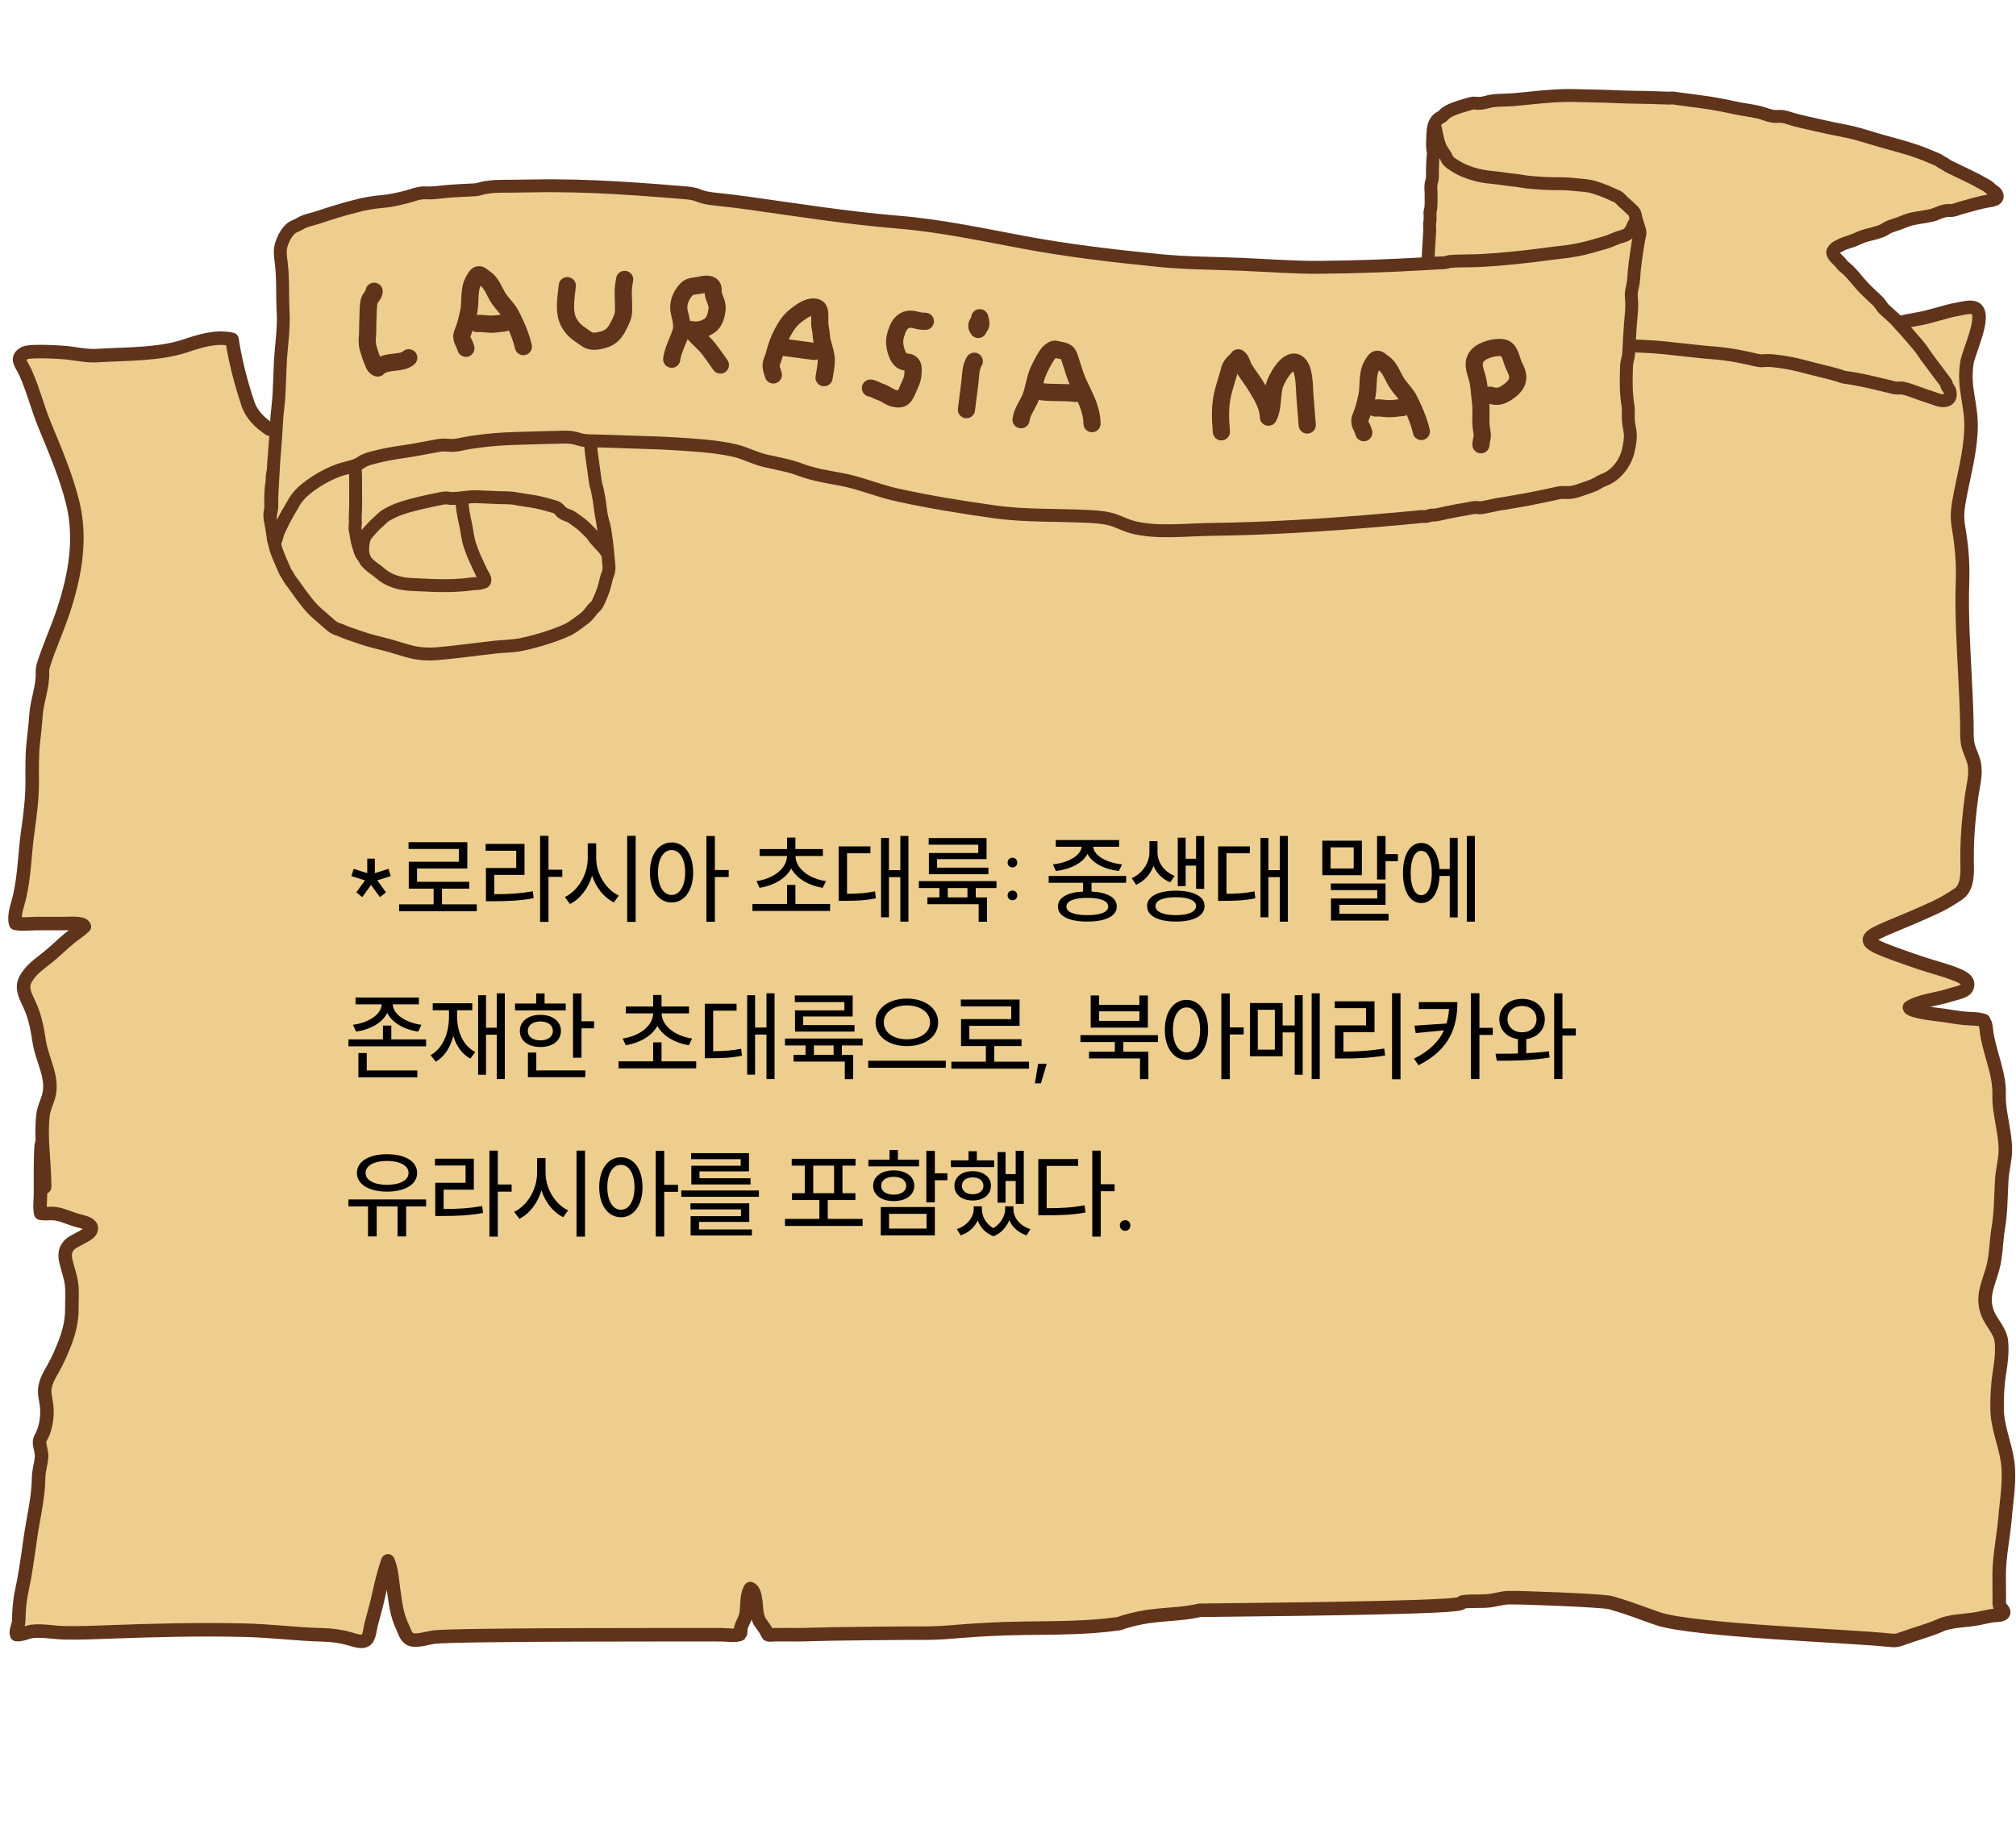 <svg width="269" height="244" viewBox="0 0 269 244" fill="none" xmlns="http://www.w3.org/2000/svg">
<path d="M215.43 213.981C215.231 213.927 215.023 213.874 214.824 213.82C213.707 213.539 202.392 213.112 201.206 213.172C200.418 213.212 199.656 213.459 198.877 213.56C197.734 213.713 196.548 213.586 195.387 213.707C193.526 213.9 201.913 214.442 160.076 214.856C158.24 215.284 156.309 215.351 154.413 215.538C152.759 215.705 151.46 215.966 149.962 216.414C149.529 216.541 149.65 216.588 149.122 216.661C144.983 217.243 140.654 217.189 136.463 217.256C133.476 217.303 130.549 217.443 127.579 217.697C126.064 217.831 124.548 217.925 123.024 217.905C121.5 217.885 109.987 217.998 108.463 218.072C106.722 218.159 104.982 218.085 103.241 218.119C103.051 218.119 102.661 218.199 102.479 218.098C102.367 217.905 102.263 217.711 102.168 217.51C101.908 217.109 101.631 216.721 101.354 216.327C100.878 215.458 100.973 214.462 100.826 213.553C100.765 213.192 100.678 212.162 100.116 211.962C99.475 213.112 99.795 214.449 99.483 215.638C99.336 216.187 98.981 216.688 98.843 217.236C98.851 217.189 98.843 217.965 98.791 218.012C98.384 218.332 96.894 218.119 96.297 218.119C93.474 218.119 60.63 218.058 57.834 218.439C57.141 218.533 55.599 219.041 54.82 218.74C54.162 218.486 53.954 217.59 53.729 217.129C52.95 215.518 52.777 213.954 52.534 212.249C52.344 210.952 52.292 209.515 51.764 208.258C51.201 209.816 50.837 211.434 50.482 213.025C50.205 214.268 49.85 215.505 49.521 216.741C49.426 217.102 49.304 218.239 48.984 218.667C48.508 219.315 47.374 218.854 46.629 218.647C45.434 218.319 44.395 218.172 43.105 218.139C39.581 218.045 36.152 217.59 32.619 217.51C26.584 217.37 20.574 217.517 14.548 217.744C12.539 217.818 10.521 217.905 8.513 217.858C7.283 217.824 5.629 217.524 4.339 217.664C3.62 217.744 2.962 218.152 2.218 218.098C2.036 217.604 2.486 216.828 2.495 216.294C2.521 214.937 2.599 213.673 2.893 212.329C3.395 210.01 3.707 207.67 4.036 205.331C4.417 202.61 5.118 199.902 5.153 197.175C5.162 196.239 5.447 195.41 5.543 194.494C5.612 193.819 5.335 193.198 5.274 192.536C5.231 192.034 5.568 191.68 5.75 191.206C6.209 190.022 6.348 188.792 6.218 187.562C6.123 186.713 5.854 185.945 6.01 185.089C6.183 184.133 6.651 183.371 7.144 182.502C7.725 181.472 8.183 180.396 8.608 179.327C9.214 177.782 9.604 176.232 9.586 174.614C9.578 173.477 9.69 172.321 9.526 171.191C9.378 170.209 9.023 169.273 8.798 168.303C8.625 167.581 8.625 166.813 9.162 166.211C9.465 165.87 9.759 165.71 10.192 165.476C10.66 165.222 11.855 164.667 12.08 164.266C12.591 163.337 11.171 163.056 10.409 162.862C9.404 162.608 8.461 162.1 7.421 161.946C6.763 161.846 6.079 162.006 5.43 161.886C5.248 161.05 5.404 160.115 5.404 159.266C5.404 157.367 5.378 155.475 5.456 153.577C5.638 149.131 6.053 161.877 5.941 157.425C5.872 154.564 5.395 151.556 5.75 148.702C5.854 147.886 6.235 147.137 6.469 146.349C7.205 143.842 5.638 141.502 5.248 139.049C4.988 137.384 4.711 135.753 3.993 134.162C3.612 133.327 3.127 132.518 3.144 131.609C3.161 130.96 3.516 130.419 3.949 129.864C4.616 129.022 5.534 128.42 6.417 127.691C7.387 126.896 8.261 126.04 9.214 125.238C9.872 124.683 10.651 124.209 11.257 123.627C11.058 123.059 9.205 123.226 8.66 123.226C7.413 123.226 6.175 123.226 4.928 123.226C4.148 123.226 2.884 123.38 2.079 123.199C1.793 122.096 2.356 120.759 2.607 119.67C3.283 116.755 3.3 113.754 3.724 110.812C4.036 108.646 4.296 106.48 4.296 104.301C4.296 102.577 4.252 100.872 4.434 99.147C4.564 97.917 4.72 96.68 4.798 95.451C4.919 93.519 5.742 91.647 5.664 89.722C5.646 89.354 5.707 89.013 5.82 88.659C6.582 86.259 7.664 83.919 8.452 81.526C10.011 76.813 10.894 71.92 9.707 67.094C8.824 63.517 7.378 60.155 5.941 56.672C4.997 54.372 4.434 52.013 3.404 49.727C2.884 48.563 1.958 47.768 3.317 47.099C4.053 46.738 8.261 46.972 9.352 47.119C10.755 47.307 11.69 47.527 13.145 47.434C16.877 47.206 21.198 47.313 24.653 46.17C26.584 45.528 28.818 44.786 30.956 45.281C31.381 48.122 32.16 51.13 33.086 53.884C33.545 55.255 34.584 56.344 35.97 57.26C38.368 56.618 39.52 53.356 40.793 51.792C42.594 49.599 44.733 47.507 46.923 45.548C48.092 44.506 48.439 44.486 50.361 44.606C55.513 44.913 91.266 46.344 96.409 45.435C97.907 45.174 99.232 44.546 100.73 44.298C103.267 43.884 106.064 44.238 108.645 44.232C114.42 44.232 130.454 44.599 136.194 44.158C142.1 43.703 148.204 43.737 154.127 44.145C155.841 44.265 157.53 44.405 159.253 44.252C201.827 44.024 194.106 43.215 196.548 42.761C199.708 42.173 213.066 41.879 216.278 41.464C218.841 41.13 220.114 41.812 222.539 42.38C225.318 43.028 242.844 45.263 245.701 44.855C249.139 44.367 252.334 43.144 255.763 42.589C257.685 42.275 259.486 41.553 261.339 41.232C261.936 41.132 262.949 40.837 263.521 41.118C265.149 41.927 262.681 46.901 262.456 48.378C261.902 51.974 263.154 53.871 262.99 57.481C262.843 60.736 261.925 63.831 261.371 67.04C261.18 68.13 261.128 69.186 261.319 70.276C261.752 72.802 261.951 75.062 261.864 77.635C261.726 81.84 261.977 86.045 262.193 90.243C262.306 92.342 262.401 94.441 262.444 96.547C262.462 97.369 262.41 98.198 262.522 99.013C262.652 100.003 263.215 100.885 263.423 101.855C263.734 103.339 263.241 104.936 263.05 106.42C262.825 108.172 262.635 109.923 262.54 111.681C262.488 112.664 262.462 113.653 262.47 114.643C262.479 115.933 262.721 118.306 261.345 119.255C260.34 119.95 259.327 120.559 258.158 121.1C248.307 125.663 245.654 124.836 256.175 128.453C257.812 129.015 259.492 129.396 261.076 130.044C261.977 130.412 262.799 130.833 262.47 131.722C262.237 132.364 260.834 132.544 260.054 132.805C258.47 133.333 256.149 133.507 254.781 134.41C254.781 135.011 258.998 135.419 259.422 135.486C260.28 135.619 261.128 135.767 262.003 135.86C262.791 135.947 263.942 135.887 264.704 136.168C264.635 136.435 264.843 136.395 264.895 136.562C265.042 137.03 265.033 137.525 265.12 138.006C265.627 140.913 266.828 143.32 266.748 146.083C266.704 147.433 266.973 148.737 267.198 150.067C267.389 151.184 267.588 152.3 267.579 153.423C267.579 154.753 267.181 156.07 267.103 157.4C266.964 159.593 267.008 161.679 266.635 163.851C266.332 165.643 266.375 167.508 265.882 169.273C265.284 171.398 264.367 173.023 265.215 175.215C265.726 176.532 266.904 177.575 267.051 178.966C267.198 180.403 266.999 181.86 266.774 183.291C266.523 184.868 266.462 186.426 266.479 188.017C266.505 190.383 267.51 192.589 267.865 194.922C268.237 197.402 267.744 200.023 267.544 202.496C267.345 204.943 266.791 207.416 266.757 209.863C266.739 211.046 266.774 212.229 266.774 213.412C266.774 213.693 266.722 213.994 266.826 214.268C266.895 214.449 267.415 214.91 267.371 215.13C267.293 215.572 266.358 215.511 265.951 215.565C265.241 215.652 264.566 215.846 263.864 215.973C262.271 216.267 260.332 216.22 258.903 216.855C257.344 217.55 255.561 217.998 253.924 218.6C253.067 218.914 252.911 218.927 252.028 218.834C246.962 218.286 226.02 217.57 221.275 215.993C219.309 215.338 217.421 214.549 215.404 213.994L215.43 213.981Z" fill="#EDCE8E" stroke="#60331B" stroke-width="1.802" stroke-linecap="round" stroke-linejoin="round"/>
<path d="M36.32 64.023C36.32 64.089 36.312 64.154 36.303 64.212C36.14 65.243 36.09 66.282 36.123 67.322C36.123 67.535 36.14 67.747 36.107 67.96C36.074 68.206 36 68.443 36 68.689C35.992 69.065 36.099 69.45 36.197 69.81C36.27 70.064 36.32 70.293 36.434 70.53C36.5 70.677 36.434 70.849 36.434 71.013C36.434 71.21 36.451 71.406 36.451 71.594C36.451 71.684 36.442 71.766 36.451 71.856C36.508 72.143 36.623 72.421 36.68 72.707C36.77 73.182 36.925 73.624 37.114 74.074C37.285 74.483 37.441 74.893 37.629 75.294C37.727 75.507 37.826 75.719 37.916 75.932C37.989 76.112 38.055 76.3 38.169 76.456C38.399 76.767 38.554 77.127 38.775 77.446C38.816 77.504 38.865 77.569 38.914 77.626C39.364 78.191 39.749 78.805 40.183 79.378C40.797 80.188 41.427 81.039 42.196 81.727C42.671 82.144 43.146 82.57 43.629 82.979C44.03 83.323 44.431 83.749 44.946 83.912C45.462 84.076 45.961 84.322 46.477 84.51C47.083 84.722 47.688 84.911 48.294 85.124C49.546 85.574 50.88 85.828 52.157 86.188C53.098 86.458 53.99 86.769 54.948 86.998C55.979 87.243 57.215 87.317 58.279 87.227C60.841 87.006 63.362 86.646 65.916 86.359C67.151 86.22 68.379 86.237 69.607 85.983C70.736 85.746 71.874 85.443 72.971 85.083C73.838 84.804 74.755 84.469 75.59 84.1C76.368 83.757 77.006 83.208 77.685 82.725C78.258 82.324 78.561 81.981 78.97 81.416C79.134 81.187 79.355 81.031 79.535 80.827C79.748 80.573 79.887 80.196 80.026 79.902C80.304 79.296 80.534 78.666 80.705 78.019C80.828 77.561 80.894 77.094 81.082 76.661C81.418 75.891 81.188 75.073 81.131 74.246C81.041 73.01 80.877 71.766 80.681 70.547C80.566 69.859 80.313 69.196 79.985 68.574C79.731 68.099 79.756 67.592 79.568 67.109C79.502 66.945 79.396 66.806 79.33 66.651C78.847 65.505 78.463 64.212 78.185 62.992C78.004 62.223 77.955 61.421 77.792 60.651C77.481 59.211 77.08 57.787 76.728 56.362C76.539 55.593 76.155 54.832 76.024 54.054C75.893 53.277 75.827 52.565 75.656 51.82C75.59 51.525 75.549 51.222 75.32 51.001C75.05 50.739 74.624 50.592 74.264 50.486C73.634 50.306 72.946 50.232 72.308 50.404C71.809 50.535 71.35 50.739 70.835 50.797C69.975 50.887 69.091 50.805 68.224 50.838C66.284 50.911 64.41 51.288 62.503 51.583C60.547 51.877 58.574 52.057 56.618 52.368C53.835 52.81 51.109 53.49 48.327 53.899C47.042 54.087 45.732 54.537 44.521 54.996C43.522 55.364 42.483 55.789 41.574 56.346C40.257 57.148 39.463 58.556 38.505 59.718C37.842 60.529 37.195 61.371 36.729 62.313C36.582 62.607 36.426 62.927 36.361 63.262C36.312 63.516 36.328 63.77 36.312 64.023H36.32Z" fill="#EDCE8E" stroke="#60331B" stroke-width="1.719" stroke-linecap="round" stroke-linejoin="round"/>
<path d="M61.537 61.898C61.856 62.757 61.627 63.87 61.586 64.77C61.504 66.432 61.7 68.118 62.077 69.73C62.298 70.704 62.372 71.719 62.675 72.669C62.961 73.569 63.321 74.42 63.73 75.263C63.919 75.656 64.09 76.057 64.287 76.45C64.426 76.728 64.713 77.048 64.696 77.375C64.68 77.678 64.639 77.621 64.401 77.719C63.927 77.907 63.313 77.85 62.805 77.923C61.226 78.153 59.515 78.169 57.919 78.12C56.945 78.087 55.971 78.022 54.997 77.989C53.704 77.94 52.337 77.645 51.249 76.892C50.905 76.655 50.602 76.36 50.266 76.115C49.743 75.746 49.194 75.353 48.801 74.838C48.687 74.682 48.662 74.51 48.572 74.355C48.498 74.224 48.376 74.134 48.294 74.003C48.13 73.749 48.106 73.454 47.991 73.176C47.852 72.841 47.754 72.62 47.713 72.251C47.656 71.809 47.598 71.326 47.59 70.885C47.582 69.976 47.647 69.059 47.836 68.159C47.926 67.742 48.008 67.234 48.22 66.866C48.294 66.727 48.4 66.669 48.507 66.563C48.728 66.358 48.761 66.105 48.9 65.835C49.063 65.515 49.358 65.18 49.62 64.926C50.627 63.968 51.92 63.404 53.205 62.888C54.252 62.471 55.333 62.241 56.38 61.816C57.011 61.562 57.723 61.587 58.386 61.464C59.458 61.267 60.514 61.014 61.553 61.865L61.537 61.898Z" fill="#EDCE8E" stroke="#60331B" stroke-width="1.719" stroke-linecap="round" stroke-linejoin="round"/>
<path d="M194.326 26.628C195.177 26.669 195.987 26.718 196.83 26.612C197.755 26.497 198.655 26.374 199.539 26.121C199.891 26.022 200.055 25.908 200.448 25.957C201.307 26.063 201.986 26.874 202.535 27.463C203.198 28.175 203.828 28.903 204.442 29.656C204.835 30.148 205.228 30.663 205.44 31.261C205.678 31.948 205.67 32.701 205.792 33.413C205.899 34.019 206.038 34.616 206.226 35.197C206.439 35.844 206.586 36.515 206.807 37.154C207.094 37.989 207.347 38.823 207.675 39.65C207.92 40.256 208.117 40.894 208.043 41.557C207.953 42.343 207.626 43.038 207.691 43.849C207.749 44.479 207.912 45.134 208.117 45.739C208.199 45.985 208.305 46.034 208.575 46.034C208.878 46.034 209.173 45.993 209.475 45.993C209.746 45.993 209.983 45.919 210.253 45.936C210.621 45.952 210.998 45.969 211.366 45.985C212.553 46.034 213.732 46.001 214.927 46.05C216.883 46.132 218.855 46.157 220.811 46.296C221.72 46.361 222.628 46.452 223.529 46.566C224.552 46.689 225.575 46.763 226.598 46.894C227.76 47.041 228.931 47.074 230.085 47.229C231.239 47.385 232.401 47.605 233.547 47.859C234.079 47.974 234.742 48.187 235.282 48.129C235.822 48.072 236.28 48.105 236.804 48.162C238.048 48.293 239.276 48.514 240.487 48.841C241.519 49.12 242.558 49.365 243.598 49.627C244.113 49.758 244.637 49.889 245.145 50.036C245.366 50.094 245.562 50.175 245.775 50.249C246.119 50.372 246.52 50.38 246.88 50.446C247.469 50.544 248.066 50.65 248.656 50.773C249.753 51.01 250.841 51.272 251.93 51.534C251.946 51.534 251.954 51.534 251.971 51.542C252.355 51.632 252.756 51.772 253.157 51.78C253.411 51.78 253.648 51.747 253.894 51.788C254.712 51.943 255.523 52.304 256.309 52.574C257.078 52.844 257.847 53.106 258.625 53.359C259.124 53.523 259.943 53.572 260.18 52.975C260.278 52.729 260.237 52.271 260.131 52.042C260.016 51.796 259.795 51.649 259.746 51.37C259.705 51.125 259.623 51.035 259.451 50.806C259.018 50.233 258.576 49.66 258.15 49.071C257.651 48.375 257.102 47.72 256.636 47C256.088 46.157 255.4 45.453 254.753 44.684C254.467 44.34 254.18 44.004 253.861 43.685C253.509 43.333 253.215 42.916 252.855 42.572C252.38 42.114 251.864 41.688 251.381 41.23C251.062 40.919 250.898 40.501 250.563 40.19C249.638 39.323 248.713 38.488 247.903 37.506C247.33 36.81 246.806 36.163 246.094 35.615C245.857 35.427 245.717 35.206 245.521 34.977C245.243 34.666 244.915 34.428 244.686 34.068C244.613 33.945 244.547 33.798 244.539 33.659C244.539 33.471 244.834 33.143 244.997 33.029C245.161 32.914 245.357 32.865 245.529 32.758C245.734 32.619 245.938 32.537 246.168 32.464C246.773 32.259 247.412 32.071 247.985 31.784C248.639 31.465 249.392 31.31 250.096 31.13C250.44 31.04 250.784 30.917 251.119 30.794C251.455 30.671 251.725 30.418 252.052 30.279C252.47 30.107 252.92 29.992 253.346 29.837C253.943 29.616 254.467 29.354 255.097 29.214C255.965 29.026 256.849 28.936 257.708 28.74C257.97 28.682 258.207 28.592 258.453 28.486C258.919 28.298 259.443 28.085 259.951 28.085C260.106 28.085 260.262 28.11 260.417 28.085C260.876 28.044 261.318 27.823 261.76 27.708C262.955 27.397 264.1 27.021 265.328 26.816C265.655 26.759 266.147 26.726 266.392 26.464C266.49 26.358 266.515 26.235 266.49 26.096C266.474 26.006 266.425 25.908 266.376 25.826C266.237 25.613 265.991 25.499 265.795 25.343C265.582 25.171 265.41 24.967 265.181 24.827C264.894 24.647 264.591 24.492 264.297 24.328C263.421 23.829 262.513 23.403 261.604 22.97C261.146 22.757 260.696 22.544 260.245 22.315C260.049 22.216 259.852 22.127 259.681 21.995C259.435 21.807 259.14 21.709 258.895 21.521C258.658 21.341 258.404 21.251 258.126 21.128C257.373 20.809 256.62 20.489 255.842 20.219C253.976 19.565 252.061 19.123 250.17 18.55C248.95 18.181 247.755 17.797 246.511 17.543C245.267 17.289 244.048 17.06 242.82 16.774C242.296 16.651 241.764 16.528 241.24 16.413C240.61 16.274 239.972 16.127 239.35 15.955C238.801 15.808 238.245 15.562 237.672 15.53C237.287 15.505 236.911 15.57 236.534 15.505C235.904 15.399 235.306 15.129 234.693 14.981C234.21 14.858 233.719 14.785 233.236 14.703C232.597 14.605 231.992 14.498 231.353 14.359C230.265 14.114 229.16 13.901 228.055 13.729C227.015 13.573 225.968 13.443 224.92 13.303C224.396 13.238 223.872 13.164 223.349 13.091C223.169 13.066 223.021 13.074 222.849 13.091C222.767 13.091 222.686 13.091 222.604 13.091C222.096 13.066 221.589 13.066 221.073 13.041C219.363 12.968 217.652 12.992 215.941 12.911C213.985 12.82 212.037 12.796 210.081 12.747C208.141 12.698 206.259 12.87 204.335 13.066C203.542 13.148 202.748 13.23 201.954 13.295C201.16 13.361 200.292 13.352 199.457 13.418C198.983 13.459 198.524 13.59 198.066 13.696C197.739 13.77 197.403 13.811 197.067 13.786C196.912 13.778 196.748 13.737 196.593 13.754C196.192 13.786 195.75 13.966 195.365 14.073C194.98 14.179 194.579 14.302 194.195 14.449C193.638 14.662 193.016 14.908 192.615 15.366C192.451 15.562 192.222 15.661 192.009 15.791C191.739 15.955 191.543 16.266 191.42 16.553C191.248 16.978 191.215 17.445 191.191 17.895C191.174 18.222 191.15 18.55 191.142 18.877C191.133 19.27 191.215 19.655 191.273 20.039C191.297 20.228 191.33 20.391 191.297 20.579C191.264 20.768 191.224 20.948 191.215 21.144C191.207 21.987 191.314 22.863 191.461 23.698C191.592 24.402 191.78 25.106 192.091 25.752C192.574 26.767 193.335 26.595 194.309 26.644L194.326 26.628Z" fill="#EDCE8E" stroke="#60331B" stroke-width="1.719" stroke-linecap="round" stroke-linejoin="round"/>
<path d="M47.402 69.9C47.402 70.105 47.353 70.317 47.369 70.522C47.386 70.727 47.443 70.923 47.476 71.111C47.541 71.521 47.598 71.938 47.713 72.339C47.787 72.576 47.868 72.773 47.909 73.027C47.942 73.223 48.04 73.469 48.114 73.665C48.163 73.796 48.22 73.927 48.302 74.033C48.343 74.091 48.376 74.14 48.409 74.197C48.45 74.254 48.515 74.287 48.54 74.353C48.45 74.222 48.466 74.009 48.441 73.853C48.417 73.698 48.384 73.575 48.392 73.411C48.417 72.855 48.425 72.314 48.63 71.791C48.785 71.39 49.063 71.095 49.35 70.784C49.661 70.457 49.956 70.08 50.307 69.794C50.725 69.458 51.052 69.016 51.519 68.746C52.149 68.378 52.82 68.058 53.508 67.829C55.243 67.248 57.044 66.88 58.844 66.52C59.18 66.454 59.491 66.397 59.826 66.462C60.187 66.536 60.53 66.511 60.898 66.487C61.799 66.438 62.691 66.233 63.624 66.274C64.59 66.323 65.556 66.356 66.522 66.397C67.291 66.43 68.101 66.381 68.854 66.536C69.771 66.716 70.712 66.814 71.629 66.994C72.398 67.15 73.176 67.371 73.929 67.592C74.084 67.633 74.231 67.682 74.362 67.772C74.559 67.895 74.69 68.091 74.853 68.255C75.083 68.484 75.353 68.623 75.656 68.721C76.065 68.844 76.335 69.024 76.679 69.286C76.981 69.515 77.301 69.72 77.595 69.957C77.874 70.178 78.127 70.432 78.381 70.694C78.61 70.931 78.889 71.152 79.069 71.422C79.224 71.643 79.339 71.84 79.535 72.036C79.781 72.29 80.01 72.56 80.247 72.822C80.395 72.986 80.55 73.133 80.689 73.313C80.787 73.444 80.861 73.575 80.951 73.706C81 73.624 80.951 73.575 80.927 73.493C80.91 73.419 80.927 73.354 80.91 73.28C80.894 73.1 80.845 72.936 80.82 72.757C80.796 72.56 80.73 72.364 80.746 72.167C80.755 71.93 80.706 71.66 80.665 71.431C80.624 71.21 80.624 71.005 80.591 70.784C80.558 70.538 80.476 70.293 80.452 70.039C80.419 69.736 80.378 69.442 80.321 69.147C80.255 68.828 80.19 68.492 80.149 68.173C80.092 67.739 80.026 67.314 79.977 66.88C79.928 66.446 79.813 66.07 79.756 65.652C79.715 65.325 79.593 65.014 79.519 64.695C79.437 64.318 79.38 63.941 79.339 63.565C79.208 62.509 79.036 61.462 78.905 60.406C78.831 59.816 78.831 59.227 78.741 58.638C78.668 58.163 78.659 57.713 78.684 57.23C78.692 57.025 78.7 56.821 78.709 56.616C78.709 56.526 78.741 56.428 78.7 56.346C78.676 56.289 78.553 56.207 78.504 56.166C78.242 55.92 77.939 55.626 77.62 55.454C77.448 55.364 77.235 55.307 77.055 55.258C76.671 55.151 76.294 55.061 75.885 55.028C75.746 55.02 75.598 55.02 75.459 55.004C75.189 54.979 74.927 54.865 74.641 54.84C73.773 54.766 72.881 54.807 72.005 54.84C69.591 54.93 67.209 55.217 64.794 55.356C62.601 55.487 60.432 55.798 58.247 56.011C57.788 56.051 57.436 56.15 57.003 56.264C56.814 56.313 56.618 56.346 56.422 56.371C55.538 56.461 54.654 56.297 53.77 56.371C53.115 56.428 52.485 56.518 51.871 56.755C51.347 56.952 50.84 57.14 50.283 57.214C49.833 57.279 49.366 57.279 48.949 57.467C48.531 57.656 48.073 57.639 47.631 57.737L47.361 57.795C47.295 57.819 47.206 57.885 47.181 57.959C47.14 58.057 47.189 58.122 47.206 58.204C47.23 58.319 47.206 58.45 47.206 58.564C47.189 58.941 47.336 59.325 47.263 59.702C47.238 59.841 47.189 59.964 47.181 60.103C47.14 60.578 47.304 61.077 47.328 61.552C47.345 61.846 47.353 62.149 47.386 62.444C47.476 63.426 47.443 64.392 47.451 65.366C47.451 66.135 47.467 66.913 47.451 67.682C47.451 68.042 47.418 68.402 47.402 68.77C47.386 69.065 47.41 69.344 47.418 69.638C47.418 69.728 47.418 69.826 47.418 69.916L47.402 69.9Z" fill="#EDCE8E" stroke="#60331B" stroke-width="1.719" stroke-linecap="round" stroke-linejoin="round"/>
<path d="M191.085 23.98C191.069 24.07 191.052 24.16 191.02 24.25C190.856 24.766 190.938 25.306 190.954 25.83C190.954 26.206 190.954 26.575 190.954 26.951C190.954 27.156 190.954 27.36 190.93 27.565C190.93 27.819 190.864 28.04 190.807 28.285C190.791 28.367 190.799 28.424 190.807 28.506C190.823 28.801 190.84 29.128 190.807 29.415C190.791 29.619 190.741 29.816 190.75 30.029C190.75 30.25 190.782 30.462 190.774 30.692C190.717 31.854 190.619 33.008 190.57 34.17C190.529 35.152 190.488 36.135 190.447 37.117C190.447 37.149 190.414 37.772 190.422 37.772H190.308C190.995 37.911 191.707 37.878 192.403 37.911C192.943 37.935 193.491 37.911 194.032 37.927C194.776 37.943 195.513 37.976 196.258 38.017C196.577 38.033 196.888 38.083 197.207 38.066C197.576 38.05 197.944 38.033 198.312 38.025C199.892 38.009 201.447 38.41 203.019 38.353C204.443 38.295 205.965 38.205 207.365 37.927C208.83 37.641 210.295 37.387 211.776 37.182C213.053 37.002 214.854 36.757 215.869 35.856C216.163 35.594 216.409 35.275 216.695 35.005C216.941 34.768 217.17 34.514 217.366 34.236C217.546 33.99 217.686 33.728 217.882 33.499C217.89 33.491 217.898 33.474 217.915 33.466C218.185 33.139 218.226 32.721 218.316 32.32C218.463 31.707 218.578 31.093 218.52 30.454C218.496 30.151 218.414 29.865 218.373 29.562C218.332 29.292 218.267 29.022 218.218 28.752C218.185 28.596 218.136 28.441 218.054 28.31C217.972 28.195 217.866 28.105 217.767 28.007C217.432 27.688 217.113 27.369 216.752 27.074C216.499 26.869 216.302 26.608 216.057 26.395C215.893 26.256 215.729 26.166 215.525 26.1C215.41 26.059 215.304 26.018 215.197 25.961C214.633 25.683 214.076 25.453 213.479 25.249C213.028 25.093 212.57 24.93 212.095 24.84C211.621 24.75 211.154 24.709 210.679 24.676C209.91 24.61 209.141 24.512 208.371 24.512C207.463 24.512 206.562 24.512 205.654 24.447C204.745 24.381 203.853 24.332 202.978 24.168C202.47 24.07 201.963 24.029 201.455 23.98C200.948 23.931 200.465 23.825 199.957 23.767C198.992 23.661 197.985 23.587 197.035 23.334C196.021 23.064 195.014 22.687 194.122 22.114C193.819 21.918 193.459 21.705 193.221 21.418C193.074 21.23 193 21.001 192.886 20.788C192.689 20.436 192.419 20.142 192.247 19.773C191.912 19.061 191.765 18.259 191.601 17.482C191.584 17.408 191.56 17.097 191.486 17.072C191.347 17.424 191.265 17.842 191.249 18.218C191.232 18.554 191.249 18.906 191.2 19.233C191.183 19.331 191.159 19.43 191.159 19.528C191.142 20.011 191.355 20.469 191.232 20.96C191.192 21.124 191.183 21.287 191.175 21.459C191.159 21.86 191.134 22.27 191.126 22.671C191.126 23.113 191.167 23.546 191.093 23.972L191.085 23.98Z" fill="#EDCE8E" stroke="#60331B" stroke-width="1.719" stroke-linecap="round" stroke-linejoin="round"/>
<path d="M212.906 64.624C212.406 64.853 211.858 65.025 211.351 65.205C210.638 65.459 209.885 65.737 209.124 65.721C208.862 65.721 208.609 65.696 208.347 65.713C208.167 65.729 207.987 65.754 207.815 65.795C206.98 65.975 206.153 66.163 205.318 66.327C204.402 66.507 203.493 66.703 202.568 66.842C201.783 66.965 200.997 67.145 200.211 67.243C199.695 67.309 199.196 67.448 198.689 67.546C198.476 67.587 198.263 67.628 198.059 67.669C197.862 67.71 197.674 67.759 197.477 67.751C197.355 67.751 197.232 67.718 197.109 67.71C196.692 67.677 196.242 67.808 195.832 67.874C194.907 68.029 193.991 68.201 193.074 68.389C192.575 68.496 192.076 68.626 191.576 68.708C191.396 68.741 191.241 68.725 191.061 68.725C190.979 68.725 190.897 68.741 190.823 68.766C190.643 68.815 190.48 68.888 190.291 68.913C190.078 68.938 189.866 68.905 189.653 68.913C189.44 68.929 189.219 68.962 189.006 68.987C188.883 69.003 188.761 69.011 188.638 69.019C187.132 69.167 185.626 69.298 184.12 69.429C176.582 70.075 169.019 70.542 161.448 70.64C158.142 70.681 154.213 71.188 151.005 70.304C150.063 70.043 149.204 69.551 148.254 69.29C147.305 69.028 146.356 68.97 145.39 68.913C141.183 68.684 136.951 68.88 132.769 68.299C128.431 67.694 123.897 66.965 119.624 66.016C117.103 65.459 114.705 64.403 112.168 63.945C110.335 63.609 108.599 63.339 106.832 62.684C105.301 62.111 103.746 61.85 102.158 61.489C100.701 61.162 99.433 60.434 97.992 60.106C95.397 59.509 92.312 59.361 89.66 59.19C87.647 59.067 85.625 59.042 83.62 58.96C82.22 58.903 80.812 58.862 79.413 58.829C78.676 58.813 77.956 58.838 77.252 58.608C76.638 58.412 76.09 58.314 75.435 58.322C73.561 58.346 71.678 58.42 69.804 58.469C68.249 58.51 66.718 58.568 65.163 58.731C64.394 58.813 63.616 58.911 62.847 59.026C62.077 59.14 61.382 59.337 60.637 59.419C60.179 59.468 59.745 59.386 59.295 59.378C59 59.378 58.714 59.402 58.427 59.451C56.897 59.721 55.382 60.049 53.844 60.262C52.477 60.45 51.126 60.696 49.792 61.056C49.236 61.203 48.695 61.342 48.221 61.678C47.337 62.3 46.224 62.373 45.225 62.733C44.161 63.118 43.146 63.626 42.197 64.24C41.247 64.853 40.29 65.565 39.627 66.441C39.267 66.916 39.013 67.448 38.702 67.955C38.104 68.946 37.597 69.936 37.13 70.984C36.959 71.368 36.926 72.015 36.648 72.326C36.5 72.154 36.549 71.982 36.5 71.778C36.435 71.458 36.353 71.172 36.32 70.845C36.238 70.124 35.968 69.322 36.115 68.594C36.197 68.176 36.279 67.816 36.271 67.382C36.238 66.089 36.361 64.821 36.418 63.527C36.517 61.154 36.795 58.829 36.893 56.456C36.95 55.114 37.188 53.796 37.237 52.47C37.278 51.218 37.343 49.965 37.392 48.705C37.482 46.315 37.916 43.974 37.777 41.568C37.654 39.407 37.793 37.238 37.531 35.086C37.425 34.185 37.278 33.473 37.556 32.589C37.801 31.836 38.178 31.099 38.759 30.543C39.103 30.207 39.635 30.101 40.044 29.839C40.707 29.413 41.591 29.282 42.336 29.037C43.989 28.497 45.642 27.957 47.337 27.539C48.548 27.204 49.776 26.983 51.036 26.884C52.084 26.803 53.148 26.549 54.163 26.295C55.047 26.074 55.906 25.673 56.823 25.73C57.821 25.796 58.844 25.599 59.843 25.526C60.997 25.444 62.151 25.378 63.305 25.329C63.608 25.313 63.878 25.247 64.165 25.166C65.024 24.92 65.982 24.871 66.874 24.855C68.281 24.838 69.689 24.838 71.097 24.805C74.895 24.732 78.692 24.846 82.474 25.067C84.381 25.174 86.28 25.313 88.178 25.46C89.128 25.534 90.077 25.608 91.035 25.689C91.763 25.747 92.475 25.788 93.155 26.066C94.047 26.434 94.906 26.516 95.864 26.614C97.108 26.745 98.352 26.893 99.588 27.064C106.34 28.006 113.068 29.086 119.87 29.643C125.386 30.093 131.009 31.288 136.46 32.311C142.509 33.44 148.631 34.161 154.745 34.766C158.354 35.126 162.021 35.11 165.647 35.266C169.134 35.413 172.645 35.699 176.132 35.667C180.822 35.626 185.511 35.454 190.193 35.184C190.758 35.151 191.331 35.118 191.895 35.086C192.264 35.061 192.665 35.086 193.025 35.004C193.172 34.971 193.295 34.905 193.451 34.889C193.917 34.84 194.392 34.832 194.867 34.824C195.84 34.799 196.814 34.807 197.78 34.75C200.743 34.578 203.714 34.259 206.661 33.858C207.897 33.694 209.141 33.596 210.36 33.358C211.244 33.187 212.12 32.966 212.987 32.704C213.593 32.516 214.248 32.385 214.837 32.139C215.263 31.959 215.672 31.779 216.114 31.64C216.376 31.558 216.646 31.492 216.9 31.378C217.203 31.247 217.399 31.042 217.587 30.772C217.825 30.437 218.021 29.651 218.365 29.463C218.398 29.446 218.733 30.518 218.782 30.748C218.848 31.018 218.831 31.198 218.766 31.468C218.594 32.196 218.496 32.916 218.381 33.661C218.267 34.406 218.168 35.159 218.087 35.912C218.005 36.657 218.013 37.459 217.841 38.188C217.694 38.785 217.62 39.161 217.686 39.808C217.759 40.504 217.735 41.191 217.669 41.879C217.505 43.598 217.415 45.325 217.325 47.043C217.301 47.436 217.26 47.698 217.154 48.058C216.99 48.639 217.023 49.278 217.006 49.875C216.965 51.283 216.982 52.691 217.219 54.082C217.334 54.77 217.219 55.433 217.276 56.112C217.317 56.66 217.465 57.209 217.522 57.757C217.604 58.535 217.432 59.361 217.268 60.106C216.933 61.653 215.795 63.241 214.338 63.896C214.043 64.027 213.732 64.15 213.446 64.297C213.356 64.338 213.274 64.411 213.184 64.46C213.102 64.501 213.02 64.542 212.938 64.583L212.906 64.624Z" fill="#EDCE8E" stroke="#60331B" stroke-width="1.719" stroke-linecap="round" stroke-linejoin="round"/>
<path d="M75.696 38.116C75.549 39.581 75.164 41.505 75.844 42.888C76.286 43.788 76.867 44.287 77.694 44.836C78.127 45.122 78.422 45.425 78.946 45.507C79.396 45.581 79.936 45.466 80.37 45.36C81.418 45.106 81.99 44.533 82.473 43.584C82.817 42.912 83.21 42.192 83.21 41.439C83.21 40.686 83.177 39.966 83.161 39.221C83.144 38.517 83.226 37.961 83.349 37.281" stroke="#60331B" stroke-width="2.292" stroke-linecap="round" stroke-linejoin="round"/>
<path d="M62.166 46.472C61.961 45.638 61.364 45.278 61.748 44.369C62.125 43.469 62.338 42.552 62.542 41.594C62.829 40.219 62.477 38.525 63.279 37.306C63.492 36.978 63.639 36.569 64.032 36.675C64.155 36.708 64.507 37.019 64.629 37.093C65.661 37.731 65.939 38.967 66.61 39.925C67.093 40.612 67.699 41.152 68.116 41.897C68.337 42.298 68.525 42.708 68.714 43.117C69.164 44.074 69.606 45.204 69.835 46.243" stroke="#60331B" stroke-width="2.292" stroke-linecap="round" stroke-linejoin="round"/>
<path d="M63.688 43.174C64.343 43.108 64.867 43.248 65.505 43.256C66.095 43.256 66.709 43.141 67.298 43.084" stroke="#60331B" stroke-width="2.292" stroke-linecap="round" stroke-linejoin="round"/>
<path d="M181.974 57.73C181.778 56.895 181.189 56.535 181.573 55.626C181.958 54.718 182.179 53.809 182.384 52.86C182.678 51.485 182.343 49.791 183.153 48.579C183.374 48.252 183.521 47.843 183.914 47.957C184.037 47.99 184.381 48.301 184.504 48.375C185.527 49.021 185.805 50.257 186.468 51.223C186.943 51.919 187.548 52.459 187.957 53.212C188.178 53.613 188.359 54.022 188.547 54.44C188.989 55.405 189.431 56.535 189.652 57.574" stroke="#60331B" stroke-width="2.292" stroke-linecap="round" stroke-linejoin="round"/>
<path d="M183.521 54.438C184.176 54.381 184.7 54.52 185.338 54.529C185.927 54.537 186.541 54.422 187.13 54.373" stroke="#60331B" stroke-width="2.292" stroke-linecap="round" stroke-linejoin="round"/>
<path d="M123.47 42.871C122.93 42.871 122.602 42.806 122.119 42.675C121.857 42.609 121.497 42.56 121.227 42.601C120.392 42.732 119.934 43.428 119.68 44.172C119.492 44.713 119.353 45.154 119.377 45.736C119.41 46.472 119.738 47.839 120.474 48.199C120.834 48.371 121.325 48.224 121.628 48.568C121.939 48.911 121.833 49.468 121.817 49.885C121.784 50.655 121.456 51.203 121.162 51.899C120.761 52.865 120.515 53.454 119.287 53.143C118.641 52.979 118.125 52.496 117.487 52.3C117.078 52.177 116.554 51.817 116.145 51.784" stroke="#60331B" stroke-width="2.292" stroke-linecap="round" stroke-linejoin="round"/>
<path d="M103.187 50.025C103.065 49.575 102.844 49.1 102.901 48.633C102.958 48.175 103.22 47.766 103.318 47.316C103.539 46.374 103.932 45.294 104.382 44.443C104.849 43.559 105.373 42.732 106.175 42.126C106.83 41.619 107.738 40.907 108.614 40.964C109.49 41.022 109.367 41.75 109.383 42.437C109.4 42.978 109.342 43.346 109.473 43.87C109.604 44.426 109.555 44.983 109.702 45.531C109.932 46.415 110.292 47.381 110.251 48.306C110.218 48.993 110.054 49.714 109.956 50.393L109.973 50.246" stroke="#60331B" stroke-width="2.292" stroke-linecap="round" stroke-linejoin="round"/>
<path d="M104.366 46.32C105.782 46.509 107.198 46.697 108.614 46.885" stroke="#60331B" stroke-width="2.292" stroke-linecap="round" stroke-linejoin="round"/>
<path d="M128.954 54.659C129.101 53.505 129.249 52.351 129.396 51.189C129.519 50.206 129.486 49.003 130.002 48.201" stroke="#60331B" stroke-width="2.292" stroke-linecap="round" stroke-linejoin="round"/>
<path d="M130.534 43.954C130.574 43.61 130.615 43.258 130.673 42.914C130.386 43.078 130.288 43.381 130.378 43.7C131.139 43.7 130.836 42.734 130.73 42.391" stroke="#60331B" stroke-width="2.292" stroke-linecap="round" stroke-linejoin="round"/>
<path d="M89.626 47.93C89.782 46.711 90.478 45.508 90.846 44.345C91.116 43.494 90.862 42.553 90.65 41.71C90.379 40.605 90.789 39.5 91.574 38.632C92.082 38.076 92.909 38.19 93.547 38.019C94.3 37.822 95.217 37.83 95.151 38.755C95.086 39.606 95.781 40.327 95.683 41.227C95.593 42.045 95.372 42.987 94.668 43.461C93.801 44.051 92.9 44.149 91.91 43.928C92.352 44.165 92.704 44.615 93.048 44.967C93.522 45.458 94.063 45.917 94.488 46.449C95.061 47.169 95.577 47.955 96.125 48.7" stroke="#60331B" stroke-width="2.292" stroke-linecap="round" stroke-linejoin="round"/>
<path d="M54.538 47.736C53.998 48.276 52.795 48.292 52.083 48.39C51.559 48.464 50.741 48.669 50.405 49.102C50.135 49.037 49.988 48.824 49.873 48.57C49.57 47.858 49.284 47.048 49.087 46.295C48.924 45.673 49.03 45.026 49.055 44.404C49.079 43.782 49.055 43.169 49.096 42.546C49.137 41.785 49.096 40.983 49.251 40.23C49.358 39.706 49.898 39.404 49.922 38.863" stroke="#60331B" stroke-width="2.292" stroke-linecap="round" stroke-linejoin="round"/>
<path d="M162.97 57.617C162.823 55.825 162.757 54.245 163.158 52.518C163.379 51.569 163.699 50.668 163.952 49.727C164.132 49.048 164.181 48.876 164.615 48.393C164.82 48.164 165.074 48.033 165.229 47.738C165.687 48.066 165.712 48.671 165.998 49.146C166.465 49.94 167.079 50.677 167.562 51.479C168.347 52.78 169.207 54.098 169.248 55.661C169.886 54.466 169.706 52.829 170.017 51.544C170.238 50.644 171.703 47.943 172.898 48.352C174.118 48.77 174.02 51.626 174.101 52.592C174.216 53.967 174.322 55.342 174.429 56.709" stroke="#60331B" stroke-width="2.292" stroke-linecap="round" stroke-linejoin="round"/>
<path d="M136.239 56C136.37 54.895 137.221 53.896 137.582 52.857C137.942 51.834 138.073 50.704 138.474 49.706C138.752 49.018 139.194 48.2 139.587 47.569C139.775 47.275 139.988 46.964 140.291 46.776C140.823 46.448 140.815 46.636 141.363 46.718C142.591 46.898 142.55 47.258 142.91 48.331C143.204 49.206 143.466 50.164 143.843 51.007C144.678 52.849 145.676 54.437 145.709 56.524" stroke="#60331B" stroke-width="2.292" stroke-linecap="round" stroke-linejoin="round"/>
<path d="M139.095 52.277C140.601 52.441 141.968 52.302 143.499 52.49" stroke="#60331B" stroke-width="2.292" stroke-linecap="round" stroke-linejoin="round"/>
<path d="M197.607 59.343C197.607 58.844 197.82 58.467 197.779 57.96C197.754 57.624 197.681 57.289 197.64 56.953C197.517 55.799 197.705 54.719 197.542 53.548C197.394 52.427 197.378 51.224 197.034 50.152C196.649 48.965 196.379 47.909 197.591 47.066C198.278 46.583 200.063 46.1 200.848 46.51C201.56 46.878 201.699 48.22 202.06 48.883C202.821 50.315 202.665 51.216 201.323 52.206C200.406 52.885 199.817 53.033 198.802 52.722" stroke="#60331B" stroke-width="2.292" stroke-linecap="round" stroke-linejoin="round"/>
<path d="M50.017 114.564V116.501L51.837 115.929L52.149 116.891L50.342 117.463L51.499 119.062L50.693 119.699L49.51 118.074L48.34 119.699L47.547 119.062L48.704 117.463L46.884 116.891L47.196 115.929L49.003 116.501V114.564H50.017ZM53.255 120.661H57.856V118.568H54.541V114.98H61.236V113.277H54.516V112.367H62.355V115.877H55.647V117.658H62.614V118.568H58.974V120.661H63.615V121.584H53.255V120.661ZM72.066 111.522H73.184V116.046H75.03V116.995H73.184V123.001H72.066V111.522ZM64.799 112.601H69.986V116.735H65.956V119.309C67.984 119.309 69.427 119.218 71.104 118.919L71.208 119.842C69.427 120.167 67.906 120.245 65.748 120.245H64.838V115.812H68.881V113.511H64.799V112.601ZM78.423 112.523H79.554V114.512C79.554 116.605 80.867 118.711 82.57 119.491L81.907 120.401C80.594 119.764 79.541 118.451 79.008 116.839C78.488 118.542 77.409 119.946 76.057 120.622L75.368 119.686C77.11 118.88 78.423 116.696 78.423 114.512V112.523ZM83.688 111.522H84.819V123.001H83.688V111.522ZM89.616 112.406C91.293 112.406 92.489 113.953 92.489 116.41C92.489 118.854 91.293 120.414 89.616 120.414C87.926 120.414 86.717 118.854 86.717 116.41C86.717 113.953 87.926 112.406 89.616 112.406ZM89.616 113.42C88.537 113.42 87.796 114.577 87.796 116.41C87.796 118.243 88.537 119.413 89.616 119.413C90.682 119.413 91.423 118.243 91.423 116.41C91.423 114.577 90.682 113.42 89.616 113.42ZM94.257 111.548H95.388V116.085H97.234V117.021H95.388V122.988H94.257V111.548ZM100.4 120.609H105.015V118.074H106.133V120.609H110.761V121.545H100.4V120.609ZM101.362 113.29H105.015V111.756H106.133V113.29H109.799V114.213H106.146C106.185 115.903 107.94 117.229 110.215 117.567L109.773 118.464C107.914 118.152 106.315 117.242 105.574 115.877C104.846 117.242 103.234 118.152 101.362 118.464L100.946 117.567C103.208 117.229 104.976 115.903 105.015 114.213H101.362V113.29ZM120.134 111.535H121.213V122.975H120.134V117.034H118.613V122.39H117.56V111.795H118.613V116.098H120.134V111.535ZM111.905 112.926H116.143V113.849H113.023V119.257C114.466 119.244 115.545 119.179 116.754 118.932L116.871 119.855C115.493 120.141 114.336 120.193 112.659 120.193H111.905V112.926ZM122.604 117.567H132.965V118.49H130.196V119.738H131.704V122.988H130.586V120.648H123.748V119.738H125.347V118.49H122.604V117.567ZM123.917 111.821H131.639V114.629H125.035V115.773H131.886V116.644H123.943V113.81H130.534V112.705H123.917V111.821ZM126.465 119.738H129.091V118.49H126.465V119.738ZM135.098 114.447C135.475 114.447 135.735 114.72 135.735 115.084C135.735 115.461 135.475 115.734 135.098 115.734C134.721 115.734 134.448 115.461 134.448 115.084C134.448 114.72 134.721 114.447 135.098 114.447ZM135.098 118.828C135.475 118.828 135.735 119.088 135.735 119.465C135.735 119.842 135.475 120.115 135.098 120.115C134.721 120.115 134.448 119.842 134.448 119.465C134.448 119.088 134.721 118.828 135.098 118.828ZM139.928 116.878H150.263V117.788H145.648V118.958C147.754 119.062 149.015 119.764 149.015 120.96C149.015 122.234 147.533 122.962 145.089 122.962C142.632 122.962 141.163 122.234 141.163 120.96C141.163 119.764 142.411 119.062 144.517 118.958V117.788H139.928V116.878ZM145.089 119.803C143.321 119.803 142.294 120.206 142.294 120.96C142.294 121.701 143.321 122.104 145.089 122.104C146.844 122.104 147.871 121.701 147.871 120.96C147.871 120.206 146.844 119.803 145.089 119.803ZM140.877 112.081H149.327V112.978H145.856C145.973 114.174 147.663 115.123 149.717 115.331L149.301 116.215C147.377 115.994 145.726 115.162 145.102 113.927C144.478 115.162 142.814 115.994 140.89 116.215L140.487 115.331C142.515 115.123 144.218 114.161 144.335 112.978H140.877V112.081ZM153.37 112.237H154.449V113.745C154.449 115.019 155.281 116.293 156.737 116.865L156.152 117.723C155.086 117.307 154.332 116.514 153.916 115.539C153.513 116.618 152.72 117.567 151.602 118.048L151.004 117.177C152.512 116.514 153.37 115.045 153.37 113.745V112.237ZM159.597 111.548H160.676V118.594H159.597V115.5H158.206V118.23H157.153V111.769H158.206V114.577H159.597V111.548ZM156.893 118.841C159.259 118.841 160.728 119.608 160.728 120.895C160.728 122.208 159.259 122.962 156.893 122.962C154.527 122.962 153.058 122.208 153.058 120.895C153.058 119.608 154.527 118.841 156.893 118.841ZM156.893 119.712C155.203 119.712 154.176 120.141 154.176 120.895C154.176 121.649 155.203 122.104 156.893 122.104C158.583 122.104 159.597 121.649 159.597 120.895C159.597 120.141 158.583 119.712 156.893 119.712ZM170.765 111.535H171.844V122.975H170.765V117.034H169.244V122.39H168.191V111.795H169.244V116.098H170.765V111.535ZM162.536 112.926H166.774V113.849H163.654V119.257C165.097 119.244 166.176 119.179 167.385 118.932L167.502 119.855C166.124 120.141 164.967 120.193 163.29 120.193H162.536V112.926ZM183.745 111.548H184.876V113.966H186.527V114.902H184.876V117.346H183.745V111.548ZM176.439 112.172H181.717V116.774H176.439V112.172ZM180.625 113.056H177.544V115.877H180.625V113.056ZM177.57 117.879H184.876V120.726H178.714V121.922H185.279V122.832H177.596V119.881H183.771V118.763H177.57V117.879ZM195.718 111.535H196.797V122.975H195.718V111.535ZM193.443 111.782H194.509V122.403H193.443V116.878H192.078C191.987 119.127 191.051 120.492 189.634 120.492C188.165 120.492 187.203 118.958 187.203 116.475C187.203 114.005 188.165 112.471 189.634 112.471C191.025 112.471 191.948 113.797 192.078 115.955H193.443V111.782ZM189.634 113.524C188.776 113.524 188.23 114.629 188.23 116.475C188.23 118.321 188.776 119.439 189.634 119.439C190.518 119.439 191.051 118.321 191.051 116.475C191.051 114.629 190.518 113.524 189.634 113.524ZM47.443 133.094H55.893V134.004H52.409C52.435 135.33 54.164 136.474 56.231 136.734L55.802 137.644C53.93 137.371 52.292 136.448 51.668 135.135C51.057 136.448 49.419 137.371 47.521 137.644L47.092 136.734C49.172 136.474 50.901 135.343 50.927 134.004H47.443V133.094ZM47.82 140.504H48.938V142.831H55.685V143.741H47.82V140.504ZM46.494 138.684H51.096V136.838H52.214V138.684H56.855V139.607H46.494V138.684ZM66.28 132.535H67.359V143.975H66.28V138.06H64.85V143.403H63.797V132.782H64.85V137.124H66.28V132.535ZM57.739 133.861H63.017V134.797H60.989V135.59C60.989 137.683 61.808 139.542 63.42 140.374L62.757 141.245C61.639 140.634 60.885 139.555 60.482 138.216C60.092 139.75 59.325 140.959 58.155 141.661L57.453 140.79C59.091 139.854 59.91 137.904 59.91 135.59V134.797H57.739V133.861ZM76.46 132.548H77.591V136.266H79.268V137.202H77.591V141.128H76.46V132.548ZM68.725 133.9H71.546V132.548H72.664V133.9H75.485V134.81H68.725V133.9ZM72.105 135.408C73.73 135.408 74.848 136.266 74.848 137.553C74.848 138.853 73.73 139.698 72.105 139.698C70.48 139.698 69.362 138.853 69.362 137.553C69.362 136.266 70.48 135.408 72.105 135.408ZM72.105 136.292C71.104 136.292 70.428 136.773 70.428 137.553C70.428 138.333 71.104 138.814 72.105 138.814C73.093 138.814 73.769 138.333 73.769 137.553C73.769 136.773 73.093 136.292 72.105 136.292ZM70.441 140.439H71.559V142.818H78.098V143.728H70.441V140.439ZM82.537 141.609H87.152V139.074H88.27V141.609H92.898V142.545H82.537V141.609ZM83.499 134.29H87.152V132.756H88.27V134.29H91.936V135.213H88.283C88.322 136.903 90.077 138.229 92.352 138.567L91.91 139.464C90.051 139.152 88.452 138.242 87.711 136.877C86.983 138.242 85.371 139.152 83.499 139.464L83.083 138.567C85.345 138.229 87.113 136.903 87.152 135.213H83.499V134.29ZM102.271 132.535H103.35V143.975H102.271V138.034H100.75V143.39H99.697V132.795H100.75V137.098H102.271V132.535ZM94.042 133.926H98.28V134.849H95.16V140.257C96.603 140.244 97.682 140.179 98.891 139.932L99.008 140.855C97.63 141.141 96.473 141.193 94.796 141.193H94.042V133.926ZM104.742 138.567H115.103V139.49H112.334V140.738H113.842V143.988H112.724V141.648H105.886V140.738H107.485V139.49H104.742V138.567ZM106.055 132.821H113.777V135.629H107.173V136.773H114.024V137.644H106.081V134.81H112.672V133.705H106.055V132.821ZM108.603 140.738H111.229V139.49H108.603V140.738ZM121.005 133.237C123.397 133.237 125.178 134.511 125.178 136.409C125.178 138.333 123.397 139.581 121.005 139.581C118.639 139.581 116.832 138.333 116.832 136.409C116.832 134.511 118.639 133.237 121.005 133.237ZM121.005 134.147C119.237 134.147 117.924 135.057 117.924 136.409C117.924 137.774 119.237 138.671 121.005 138.671C122.786 138.671 124.099 137.774 124.099 136.409C124.099 135.057 122.786 134.147 121.005 134.147ZM115.844 141.531H126.205V142.467H115.844V141.531ZM126.946 141.661H131.548V139.568H128.233V135.98H134.928V134.277H128.207V133.367H136.046V136.877H129.338V138.658H136.306V139.568H132.666V141.661H137.307V142.584H126.946V141.661ZM139.661 141.947L138.894 144.547H138.088L138.517 141.947H139.661ZM144.168 138.112H154.503V139.035H149.888V140.322H153.229V143.988H152.111V141.219H145.312V140.322H148.757V139.035H144.168V138.112ZM145.533 132.821H146.651V134.069H152.033V132.821H153.164V137.111H145.533V132.821ZM146.651 134.94V136.214H152.033V134.94H146.651ZM158.325 133.406C160.002 133.406 161.198 134.953 161.198 137.41C161.198 139.854 160.002 141.414 158.325 141.414C156.635 141.414 155.426 139.854 155.426 137.41C155.426 134.953 156.635 133.406 158.325 133.406ZM158.325 134.42C157.246 134.42 156.505 135.577 156.505 137.41C156.505 139.243 157.246 140.413 158.325 140.413C159.391 140.413 160.132 139.243 160.132 137.41C160.132 135.577 159.391 134.42 158.325 134.42ZM162.966 132.548H164.097V137.085H165.943V138.021H164.097V143.988H162.966V132.548ZM166.776 133.835H171.144V136.825H172.756V132.782H173.822V143.403H172.756V137.748H171.144V140.933H166.776V133.835ZM170.104 134.732H167.829V140.049H170.104V134.732ZM175.018 132.535H176.097V143.975H175.018V132.535ZM185.743 132.522H186.874V144.001H185.743V132.522ZM178.099 133.601H183.403V137.722H179.256V140.309C181.128 140.309 182.753 140.218 184.703 139.906L184.82 140.829C182.779 141.167 181.063 141.232 179.087 141.232H178.125V136.812H182.272V134.511H178.099V133.601ZM194.466 133.705C194.466 137.059 193.4 140.075 189.279 142.129L188.668 141.258C190.735 140.231 191.983 138.957 192.672 137.475L188.902 137.839L188.733 136.851L193.01 136.565C193.192 135.954 193.309 135.304 193.348 134.628H189.318V133.705H194.466ZM196.26 132.522H197.404V137.137H199.185V138.086H197.404V143.975H196.26V132.522ZM203.099 133.276C204.854 133.276 206.128 134.381 206.128 135.98C206.128 137.41 205.114 138.437 203.658 138.645V140.53C204.685 140.478 205.712 140.4 206.674 140.27L206.765 141.102C204.36 141.518 201.695 141.531 199.719 141.531L199.55 140.595C200.447 140.595 201.474 140.595 202.54 140.569V138.645C201.071 138.437 200.057 137.41 200.057 135.98C200.057 134.381 201.331 133.276 203.099 133.276ZM203.099 134.225C201.968 134.225 201.149 134.94 201.149 135.98C201.149 137.02 201.968 137.735 203.099 137.735C204.217 137.735 205.023 137.02 205.023 135.98C205.023 134.94 204.217 134.225 203.099 134.225ZM207.376 132.535H208.481V137.228H210.262V138.164H208.481V143.975H207.376V132.535ZM46.494 160.035H56.855V160.971H54.19V164.975H53.046V160.971H50.264V164.975H49.107V160.971H46.494V160.035ZM51.642 154.003C54.047 154.003 55.659 154.952 55.659 156.499C55.659 158.033 54.047 158.995 51.642 158.995C49.25 158.995 47.625 158.033 47.625 156.499C47.625 154.952 49.25 154.003 51.642 154.003ZM51.642 154.9C49.926 154.9 48.782 155.524 48.782 156.499C48.782 157.487 49.926 158.085 51.642 158.085C53.358 158.085 54.515 157.487 54.515 156.499C54.515 155.524 53.358 154.9 51.642 154.9ZM65.305 153.522H66.423V158.046H68.269V158.995H66.423V165.001H65.305V153.522ZM58.038 154.601H63.225V158.735H59.195V161.309C61.223 161.309 62.666 161.218 64.343 160.919L64.447 161.842C62.666 162.167 61.145 162.245 58.987 162.245H58.077V157.812H62.12V155.511H58.038V154.601ZM71.663 154.523H72.794V156.512C72.794 158.605 74.107 160.711 75.81 161.491L75.147 162.401C73.834 161.764 72.781 160.451 72.248 158.839C71.728 160.542 70.649 161.946 69.297 162.622L68.608 161.686C70.35 160.88 71.663 158.696 71.663 156.512V154.523ZM76.928 153.522H78.059V165.001H76.928V153.522ZM82.856 154.406C84.533 154.406 85.729 155.953 85.729 158.41C85.729 160.854 84.533 162.414 82.856 162.414C81.166 162.414 79.957 160.854 79.957 158.41C79.957 155.953 81.166 154.406 82.856 154.406ZM82.856 155.42C81.777 155.42 81.036 156.577 81.036 158.41C81.036 160.243 81.777 161.413 82.856 161.413C83.922 161.413 84.663 160.243 84.663 158.41C84.663 156.577 83.922 155.42 82.856 155.42ZM87.497 153.548H88.628V158.085H90.474V159.021H88.628V164.988H87.497V153.548ZM90.903 158.839H101.264V159.684H90.903V158.839ZM92.125 160.555H99.977V163.038H93.269V164.039H100.328V164.845H92.151V162.271H98.872V161.361H92.125V160.555ZM92.216 153.86H99.938V156.291H93.334V157.214H100.146V158.033H92.242V155.537H98.833V154.666H92.216V153.86ZM104.742 162.635H109.331V160.113H105.678V159.203H107.381V155.524H105.639V154.614H114.154V155.524H112.412V159.203H114.141V160.113H110.449V162.635H115.103V163.571H104.742V162.635ZM108.512 159.203H111.294V155.524H108.512V159.203ZM123.605 153.548H124.736V156.551H126.413V157.474H124.736V160.425H123.605V153.548ZM117.521 161.049H124.736V164.832H117.521V161.049ZM123.631 161.959H118.626V163.922H123.631V161.959ZM115.87 154.731H118.691V153.444H119.809V154.731H122.63V155.628H115.87V154.731ZM119.25 156.161C120.888 156.161 121.993 156.98 121.993 158.215C121.993 159.45 120.888 160.256 119.25 160.256C117.612 160.256 116.507 159.45 116.507 158.215C116.507 156.98 117.612 156.161 119.25 156.161ZM119.25 157.019C118.249 157.019 117.573 157.474 117.573 158.215C117.573 158.943 118.249 159.398 119.25 159.398C120.238 159.398 120.914 158.943 120.914 158.215C120.914 157.474 120.238 157.019 119.25 157.019ZM135.526 153.548H136.605V160.633H135.526V157.578H134.174V160.464H133.108V153.717H134.174V156.655H135.526V153.548ZM126.881 154.822H129.234V153.6H130.339V154.822H132.653V155.719H126.881V154.822ZM129.78 156.265C131.223 156.265 132.224 157.032 132.224 158.215C132.224 159.398 131.223 160.178 129.78 160.178C128.35 160.178 127.349 159.398 127.349 158.215C127.349 157.032 128.35 156.265 129.78 156.265ZM129.78 157.097C128.935 157.097 128.35 157.526 128.35 158.215C128.35 158.891 128.935 159.346 129.78 159.346C130.625 159.346 131.223 158.891 131.223 158.215C131.223 157.526 130.625 157.097 129.78 157.097ZM129.923 160.958H131.015V161.335C131.015 162.271 131.535 163.285 132.549 163.87C133.589 163.233 134.122 162.167 134.122 161.335V160.958H135.227V161.335C135.227 162.453 136.059 163.558 137.502 164L136.969 164.832C135.851 164.455 135.058 163.714 134.668 162.804C134.304 163.701 133.628 164.52 132.575 164.949C131.496 164.546 130.807 163.753 130.456 162.856C130.04 163.727 129.273 164.468 128.194 164.832L127.674 164C129.104 163.519 129.923 162.362 129.923 161.335V160.958ZM145.745 153.522H146.876V158.007H148.722V158.943H146.876V165.001H145.745V153.522ZM138.543 154.653H143.86V155.563H139.661V161.205C141.65 161.205 143.08 161.127 144.718 160.815L144.848 161.777C143.093 162.102 141.585 162.154 139.453 162.154H138.543V154.653ZM150.139 162.804C150.542 162.804 150.828 163.09 150.828 163.506C150.828 163.922 150.542 164.221 150.139 164.221C149.723 164.221 149.424 163.922 149.424 163.506C149.424 163.09 149.723 162.804 150.139 162.804Z" fill="black"/>
</svg>
